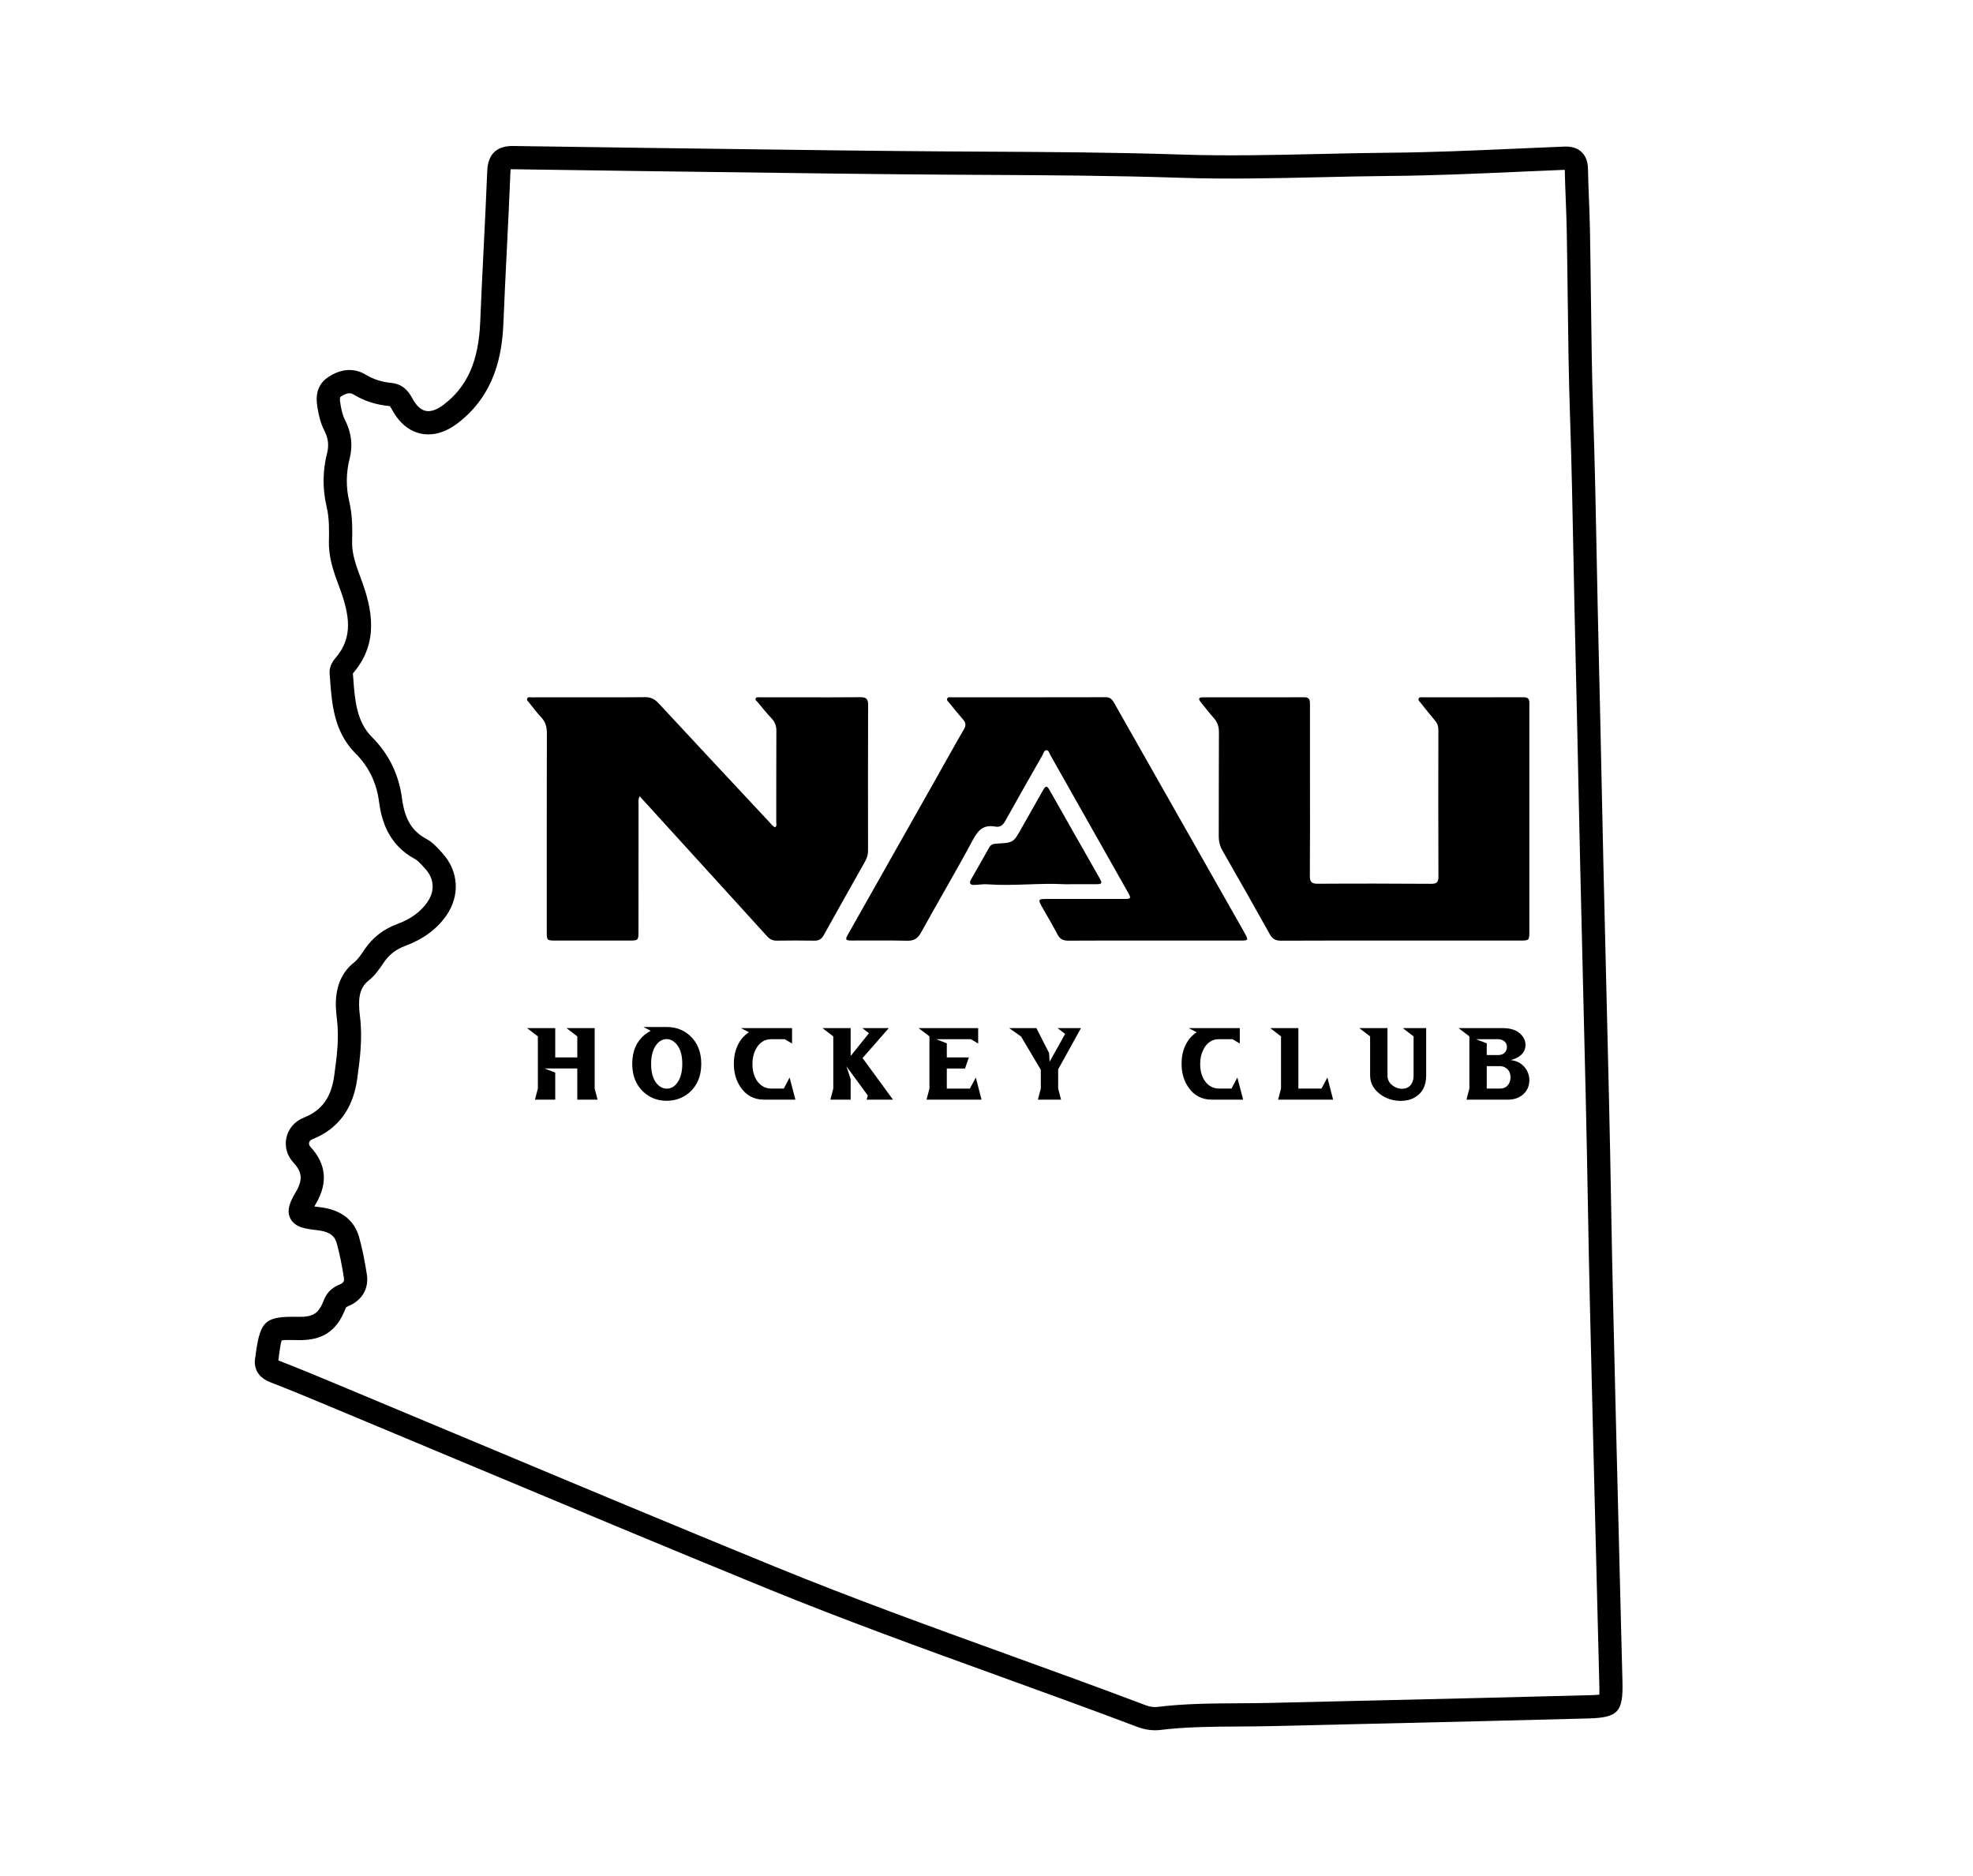 <?xml version="1.0" encoding="iso-8859-1"?>
<!-- Generator: Adobe Illustrator 26.3.1, SVG Export Plug-In . SVG Version: 6.00 Build 0)  -->
<svg version="1.1" id="Layer_1" xmlns="http://www.w3.org/2000/svg" xmlns:xlink="http://www.w3.org/1999/xlink" x="0px" y="0px"
	 width="264.435px" height="251.457px" viewBox="0 0 264.435 251.457" enable-background="new 0 0 264.435 251.457"
	 xml:space="preserve">
<g>
	<g>
		<path d="M154.787,231.893c-0.772,0-1.556-0.15-2.34-0.446c-6.166-2.334-12.474-4.617-18.575-6.826
			c-10.242-3.707-20.832-7.541-31.102-11.739c-13.425-5.487-27.023-11.184-40.173-16.693c-6.087-2.55-12.173-5.1-18.264-7.639
			l-0.462-0.193c-2.495-1.04-5.074-2.116-7.628-3.102c-2.399-0.925-2.178-2.838-1.972-3.617l-0.005-0.029
			c0.007-0.098,0.015-0.196,0.029-0.292c0.606-4.337,1.301-4.928,5.696-4.833c1.994,0.03,2.722-0.441,3.414-2.242
			c0.486-1.264,1.387-1.781,2.118-2.089c0.613-0.26,0.621-0.554,0.57-0.885c-0.267-1.742-0.577-3.245-0.947-4.596
			c-0.263-0.962-0.813-1.601-2.737-1.817c-1.347-0.151-2.874-0.321-3.495-1.554c-0.615-1.22,0.12-2.488,0.769-3.608
			c0.909-1.567,0.818-2.611-0.333-3.852c-0.881-0.95-1.231-2.185-0.959-3.389c0.273-1.212,1.13-2.188,2.352-2.675
			c2.398-0.957,3.646-2.684,4.048-5.6c0.339-2.456,0.689-4.997,0.366-7.602c-0.195-1.573-0.653-5.256,2.3-7.586
			c0.496-0.391,0.947-1.061,1.383-1.71c1.093-1.624,2.533-2.746,4.41-3.441c1.777-0.659,3.081-1.599,3.986-2.873
			c1.085-1.527,0.992-3.183-0.256-4.545l-0.205-0.226c-0.379-0.419-0.771-0.853-1.12-1.04c-3.704-1.982-4.546-5.365-4.858-7.738
			c-0.331-2.518-1.38-4.674-3.117-6.407c-2.925-2.917-3.201-6.669-3.445-9.98l-0.056-0.741c-0.083-1.071,0.543-1.814,0.844-2.17
			c2.293-2.715,1.875-5.624,0.457-9.438l-0.039-0.103c-0.689-1.852-1.402-3.768-1.357-5.987c0.029-1.465,0.063-3.126-0.3-4.65
			c-0.575-2.412-0.552-4.856,0.066-7.265c0.258-1.003,0.131-1.982-0.388-2.991c-0.498-0.97-0.715-1.945-0.875-2.854
			c-0.172-0.976-0.528-3.005,1.41-4.297c1.712-1.14,3.495-1.253,5.02-0.318c1.003,0.614,2.138,0.977,3.471,1.107
			c1.747,0.173,2.463,1.488,2.807,2.121c0.35,0.644,0.938,1.448,1.752,1.623c0.847,0.181,1.764-0.339,2.384-0.808
			c3.198-2.421,4.719-5.853,4.931-11.126c0.133-3.295,0.3-6.64,0.461-9.876c0.169-3.393,0.344-6.902,0.48-10.35
			c0.088-2.216,1.227-3.34,3.388-3.34c0.032,0,0.064,0.001,0.096,0.001c12.067,0.184,24.337,0.34,36.204,0.493l7.024,0.09
			c2.026,0.026,4.052,0.047,6.077,0.067l2.365,0.024c3.781,0.04,7.564,0.06,11.346,0.081c8.691,0.047,17.678,0.095,26.519,0.391
			c6.168,0.207,12.45,0.064,18.524-0.075c3.09-0.07,6.285-0.143,9.435-0.17c5.642-0.047,11.391-0.302,16.951-0.548
			c2.15-0.095,4.3-0.191,6.45-0.275c0.979-0.033,1.726,0.2,2.285,0.727c0.562,0.53,0.844,1.271,0.864,2.265
			c0.026,1.347,0.079,2.694,0.132,4.041c0.054,1.383,0.109,2.814,0.136,4.229c0.054,2.893,0.089,5.787,0.124,8.68
			c0.064,5.23,0.129,10.637,0.309,15.943c0.223,6.586,0.354,13.278,0.48,19.75c0.076,3.888,0.152,7.775,0.248,11.663
			c0.148,6.006,0.276,12.013,0.403,18.02c0.076,3.56,0.151,7.121,0.231,10.681c0.12,5.367,0.252,10.734,0.384,16.101
			c0.244,9.938,0.497,20.214,0.667,30.326c0.135,8.008,0.335,16.151,0.528,24.027l0.146,6.011c0.185,7.674,0.38,15.347,0.575,23.021
			l0.259,10.225c0.107,4.106-0.583,4.847-4.618,4.956l-0.099,0.002c-9.692,0.262-19.546,0.49-29.076,0.712
			c-4.433,0.103-8.866,0.206-13.299,0.312c-1.433,0.035-2.868,0.043-4.304,0.051c-3.479,0.019-7.076,0.04-10.553,0.464
			C155.268,231.879,155.028,231.893,154.787,231.893z M37.305,182.328c0.018,0.008,0.038,0.016,0.059,0.024
			c2.593,1.002,5.192,2.085,7.705,3.134l0.461,0.192c6.093,2.54,12.181,5.09,18.269,7.642c13.144,5.507,26.735,11.201,40.148,16.683
			c10.211,4.173,20.771,7.997,30.984,11.694c6.111,2.213,12.43,4.5,18.617,6.842c0.56,0.211,1.077,0.285,1.58,0.224
			c3.656-0.447,7.345-0.467,10.912-0.487c1.417-0.008,2.833-0.016,4.247-0.05c4.434-0.106,8.868-0.21,13.301-0.312
			c9.527-0.221,19.378-0.45,29.064-0.712l0.1-0.002c0.608-0.016,1.232-0.033,1.6-0.076c0.025-0.385,0.008-1.045-0.009-1.69v-0.002
			l-0.259-10.224c-0.195-7.675-0.391-15.35-0.576-23.024l-0.146-6.01c-0.194-7.881-0.394-16.031-0.529-24.051
			c-0.17-10.099-0.423-20.37-0.667-30.301c-0.132-5.369-0.264-10.739-0.385-16.108c-0.08-3.561-0.156-7.123-0.231-10.684
			c-0.128-6.003-0.255-12.007-0.403-18.009c-0.096-3.893-0.172-7.786-0.248-11.678c-0.126-6.461-0.257-13.142-0.479-19.705
			c-0.181-5.34-0.246-10.765-0.31-16.011c-0.035-2.887-0.07-5.774-0.124-8.661c-0.026-1.383-0.081-2.797-0.134-4.165
			c-0.052-1.347-0.105-2.694-0.132-4.041c-2.117,0.083-4.234,0.177-6.352,0.271c-5.587,0.247-11.364,0.503-17.062,0.551
			c-3.127,0.026-6.311,0.099-9.39,0.17c-6.118,0.139-12.443,0.284-18.7,0.075c-8.798-0.295-17.762-0.344-26.431-0.39
			c-3.788-0.021-7.575-0.041-11.362-0.081l-2.364-0.024c-2.029-0.021-4.057-0.041-6.086-0.067l-7.024-0.091
			c-11.868-0.152-24.14-0.309-36.211-0.492c-0.13-0.004-0.227,0.002-0.298,0.009c-0.012,0.077-0.024,0.188-0.03,0.342
			c-0.136,3.464-0.311,6.981-0.481,10.383c-0.16,3.228-0.327,6.566-0.459,9.846c-0.158,3.904-0.968,9.548-6.162,13.482
			c-2.064,1.563-3.814,1.606-4.918,1.369c-1.086-0.234-2.632-0.976-3.83-3.179c-0.156-0.286-0.264-0.456-0.323-0.504
			c-0.004-0.001-0.021-0.003-0.055-0.007c-1.811-0.177-3.379-0.685-4.793-1.551c-0.183-0.112-0.67-0.41-1.669,0.255
			c-0.154,0.103-0.247,0.164-0.07,1.167c0.118,0.667,0.269,1.369,0.579,1.971c0.87,1.693,1.083,3.437,0.634,5.187
			c-0.491,1.913-0.509,3.854-0.053,5.77c0.455,1.91,0.415,3.863,0.384,5.434c-0.033,1.626,0.521,3.115,1.162,4.839l0.039,0.105
			c1.449,3.897,2.464,8.433-0.995,12.529c-0.042,0.05-0.077,0.092-0.104,0.127l0.041,0.549c0.224,3.038,0.435,5.907,2.54,8.006
			c2.234,2.23,3.581,4.99,4.004,8.206c0.363,2.763,1.332,4.378,3.24,5.399c0.827,0.442,1.43,1.11,1.962,1.699l0.191,0.21
			c2.223,2.428,2.419,5.744,0.497,8.449c-1.261,1.775-3.092,3.116-5.441,3.987c-1.262,0.468-2.184,1.183-2.902,2.249
			c-0.552,0.82-1.168,1.735-2.046,2.427c-1.308,1.032-1.401,2.649-1.139,4.76c0.373,3.01-0.005,5.755-0.371,8.411
			c-0.55,3.987-2.561,6.7-5.977,8.064c-0.258,0.103-0.425,0.27-0.47,0.469c-0.043,0.191,0.03,0.401,0.205,0.59
			c2.086,2.249,2.336,4.782,0.744,7.529c-0.096,0.165-0.177,0.308-0.244,0.432c0.17,0.024,0.376,0.05,0.624,0.078
			c2.924,0.327,4.739,1.702,5.392,4.086c0.402,1.467,0.737,3.086,1.022,4.948c0.287,1.877-0.623,3.456-2.434,4.223
			c-0.352,0.148-0.371,0.197-0.426,0.34c-1.167,3.037-3.083,4.313-6.383,4.236c-0.893-0.017-1.813-0.038-2.175,0.035
			c-0.128,0.343-0.253,1.243-0.376,2.117l-0.007,0.089C37.36,181.957,37.347,182.131,37.305,182.328z"/>
	</g>
</g>
<g>
	<path d="M85.744,106.726c-0.25,0.422-0.16,0.763-0.161,1.086c-0.008,5.642-0.007,11.285-0.009,16.927
		c-0.001,1.314-0.003,1.316-1.279,1.317c-3.25,0.001-6.499,0.001-9.749,0c-1.261,0-1.264-0.003-1.264-1.238
		c-0.001-8.854-0.009-17.709,0.013-26.563c0.002-0.832-0.176-1.509-0.761-2.122c-0.577-0.606-1.076-1.286-1.599-1.941
		c-0.134-0.167-0.367-0.336-0.271-0.573c0.105-0.258,0.391-0.159,0.599-0.16c1.541-0.009,3.081-0.006,4.622-0.006
		c3.53,0,7.06,0.022,10.589-0.017c0.783-0.009,1.294,0.277,1.805,0.828c4.982,5.371,9.985,10.722,14.985,16.076
		c0.186,0.199,0.343,0.445,0.639,0.533c0.237-0.199,0.136-0.469,0.136-0.702c0.007-4.078-0.005-8.156,0.016-12.234
		c0.004-0.662-0.192-1.172-0.643-1.652c-0.65-0.692-1.244-1.437-1.854-2.166c-0.134-0.16-0.407-0.307-0.26-0.554
		c0.103-0.174,0.359-0.109,0.551-0.109c1.653-0.003,3.306-0.002,4.958-0.002c2.829,0,5.659,0.02,8.488-0.013
		c0.741-0.009,1.056,0.189,1.054,0.981c-0.021,6.536-0.014,13.072-0.009,19.608c0,0.521-0.148,0.981-0.401,1.431
		c-1.853,3.287-3.706,6.573-5.534,9.873c-0.296,0.534-0.662,0.747-1.271,0.736c-1.68-0.031-3.362-0.027-5.042-0.002
		c-0.558,0.008-0.935-0.201-1.301-0.606c-4.263-4.702-8.54-9.39-12.814-14.082C88.587,109.85,87.196,108.322,85.744,106.726z"/>
	<path d="M187.736,126.056c-5.349,0-10.699-0.014-16.048,0.016c-0.746,0.004-1.154-0.238-1.515-0.888
		c-2.077-3.736-4.193-7.451-6.317-11.16c-0.36-0.63-0.515-1.263-0.511-1.986c0.02-4.636-0.004-9.272,0.024-13.907
		c0.005-0.749-0.195-1.344-0.686-1.898c-0.612-0.69-1.175-1.422-1.755-2.139c-0.321-0.397-0.314-0.643,0.29-0.642
		c4.537,0.004,9.074,0.01,13.611-0.003c0.695-0.002,0.744,0.4,0.743,0.927c-0.006,3.407-0.001,6.814,0,10.221
		c0.001,4.245,0.019,8.49-0.017,12.734c-0.007,0.815,0.178,1.116,1.063,1.11c5.069-0.036,10.138-0.022,15.207,0.009
		c0.731,0.004,0.966-0.212,0.963-0.953c-0.025-6.563-0.018-13.125-0.008-19.688c0.001-0.474-0.124-0.853-0.436-1.217
		c-0.672-0.786-1.307-1.603-1.952-2.412c-0.133-0.167-0.362-0.327-0.244-0.576c0.101-0.212,0.344-0.147,0.53-0.148
		c4.509-0.004,9.018,0.009,13.527-0.012c0.84-0.004,0.77,0.522,0.77,1.063c-0.001,6.116,0,12.232,0,18.347
		c0,3.966,0,7.931-0.001,11.897c0,1.302-0.002,1.305-1.274,1.305C198.379,126.056,193.057,126.056,187.736,126.056z"/>
	<path d="M154.706,126.056c-3.837,0-7.675-0.014-11.512,0.013c-0.701,0.005-1.135-0.202-1.466-0.838
		c-0.657-1.263-1.396-2.484-2.091-3.728c-0.524-0.938-0.476-1.023,0.58-1.024c3.473-0.003,6.946,0.003,10.419,0
		c0.971-0.001,1.001-0.063,0.52-0.915c-3.463-6.131-6.925-12.262-10.392-18.39c-0.133-0.236-0.197-0.622-0.49-0.631
		c-0.356-0.011-0.409,0.41-0.553,0.663c-1.674,2.937-3.354,5.871-4.992,8.829c-0.318,0.575-0.708,0.863-1.333,0.747
		c-1.497-0.279-2.268,0.401-2.968,1.71c-2.254,4.211-4.686,8.328-6.999,12.508c-0.436,0.787-0.93,1.099-1.84,1.077
		c-2.491-0.062-4.985-0.016-7.478-0.026c-0.795-0.003-0.857-0.118-0.465-0.812c3.971-7.031,7.947-14.059,11.919-21.09
		c1.21-2.141,2.394-4.297,3.632-6.421c0.314-0.539,0.234-0.901-0.148-1.332c-0.63-0.711-1.221-1.457-1.823-2.192
		c-0.137-0.168-0.366-0.328-0.279-0.57c0.098-0.272,0.383-0.178,0.59-0.178c6.89-0.005,13.781,0.003,20.671-0.015
		c0.628-0.002,0.883,0.352,1.14,0.807c2.63,4.644,5.265,9.285,7.899,13.927c3.116,5.492,6.233,10.985,9.348,16.477
		c0.083,0.146,0.162,0.294,0.242,0.441c0.508,0.934,0.494,0.96-0.618,0.961C162.38,126.057,158.543,126.056,154.706,126.056z"/>
	<path d="M142.736,118.506c-3.462-0.191-6.931,0.266-10.394,0.011c-0.58-0.043-1.171,0.065-1.757,0.084
		c-0.557,0.018-0.723-0.237-0.444-0.729c0.812-1.432,1.64-2.855,2.441-4.293c0.224-0.401,0.544-0.493,0.967-0.515
		c2.294-0.12,2.282-0.134,3.376-2.098c0.951-1.706,1.944-3.388,2.892-5.096c0.337-0.608,0.526-0.561,0.853,0.018
		c2.22,3.938,4.465,7.862,6.698,11.792c0.398,0.701,0.34,0.816-0.44,0.823C145.53,118.515,144.133,118.506,142.736,118.506z"/>
</g>
<g>
	<path d="M77.373,143.2h-4.391l1.434,0.554v3.624h-2.718l0.39-1.485v-6.996l-1.447-1.107h3.775v3.926h2.957v-2.819l-1.447-1.107
		h3.775v8.103l0.39,1.485h-2.718V143.2z"/>
	<path d="M84.737,142.571c0-1.678,0.554-2.974,1.661-3.888c0.26-0.21,0.533-0.386,0.818-0.528l-0.981-0.516h3.121
		c1.216,0,2.257,0.39,3.121,1.17c1.007,0.923,1.51,2.177,1.51,3.762c0,1.661-0.545,2.957-1.636,3.888
		c-0.856,0.713-1.854,1.07-2.995,1.07c-1.216,0-2.252-0.394-3.108-1.183C85.24,145.414,84.737,144.156,84.737,142.571z
		 M91.444,142.596c0-1.342-0.336-2.307-1.007-2.894c-0.327-0.294-0.688-0.44-1.082-0.44c-0.612,0-1.12,0.319-1.523,0.956
		c-0.377,0.612-0.566,1.405-0.566,2.378c0,1.334,0.336,2.294,1.007,2.881c0.336,0.285,0.696,0.428,1.082,0.428
		c0.612,0,1.12-0.315,1.523-0.944C91.255,144.349,91.444,143.561,91.444,142.596z"/>
	<path d="M105.048,145.893l0.78-1.485c0.084,0.336,0.214,0.83,0.39,1.485c0.176,0.663,0.306,1.158,0.39,1.485h-4.19
		c-1.359,0-2.416-0.562-3.171-1.686c-0.596-0.881-0.893-1.921-0.893-3.121c0-1.342,0.357-2.466,1.07-3.372
		c0.285-0.344,0.604-0.629,0.956-0.856l-1.082-0.554h6.858v2.064l-0.981-0.579h-1.799c-0.906,0-1.594,0.44-2.064,1.321
		c-0.31,0.587-0.466,1.254-0.466,2.001c0,1.049,0.273,1.887,0.818,2.517c0.453,0.512,1.019,0.772,1.699,0.78H105.048z"/>
	<path d="M116.313,146.824l-2.869-3.913l0.566,1.711v2.756h-2.718l0.39-1.485v-6.996l-1.447-1.107h3.775v3.737l2.454-3.058
		l-0.893-0.679h3.548l-3.511,4.014l4.077,5.574h-3.536L116.313,146.824z"/>
	<path d="M124.569,138.897l-1.447-1.107h7.978v2.064l-0.981-0.579h-4.656l1.434,0.554v1.887h2.957l-0.516,1.485h-2.441v2.693h3.095
		l0.793-1.485l0.768,2.97h-7.374l0.39-1.485V138.897z"/>
	<path d="M139.495,143.376l-2.668-4.505v0.025l-1.573-1.107h3.649l1.699,3.334l0.076,1.17l2.076-3.725l-1.007-0.78h3.133
		l-3.058,5.524v2.579l0.39,1.485h-3.108l0.39-1.485V143.376z"/>
	<path d="M165.056,145.893l0.78-1.485c0.084,0.336,0.214,0.83,0.39,1.485c0.176,0.663,0.306,1.158,0.39,1.485h-4.19
		c-1.359,0-2.416-0.562-3.171-1.686c-0.596-0.881-0.893-1.921-0.893-3.121c0-1.342,0.357-2.466,1.07-3.372
		c0.285-0.344,0.604-0.629,0.956-0.856l-1.082-0.554h6.858v2.064l-0.981-0.579h-1.799c-0.906,0-1.594,0.44-2.064,1.321
		c-0.31,0.587-0.466,1.254-0.466,2.001c0,1.049,0.273,1.887,0.818,2.517c0.453,0.512,1.019,0.772,1.699,0.78H165.056z"/>
	<path d="M171.69,138.897l-1.447-1.107h3.775v8.103h3.095l0.793-1.485l0.768,2.97H171.3l0.39-1.485V138.897z"/>
	<path d="M185.961,144.144c0,0.612,0.281,1.095,0.843,1.447c0.344,0.218,0.713,0.327,1.107,0.327c0.612,0,1.053-0.252,1.321-0.755
		c0.151-0.294,0.227-0.633,0.227-1.019v-5.247l-1.447-1.107h3.133v6.354c0,1.376-0.508,2.353-1.523,2.932
		c-0.537,0.31-1.158,0.466-1.862,0.466c-1.065,0-2.005-0.306-2.819-0.919c-0.864-0.663-1.3-1.489-1.309-2.479v-5.247l-1.447-1.107
		h3.775V144.144z"/>
	<path d="M196.936,145.893v-6.996l-1.447-1.107h5.952c1.174,0,2.034,0.344,2.579,1.032c0.294,0.369,0.44,0.772,0.44,1.208
		c0,0.654-0.302,1.187-0.906,1.598c-0.319,0.201-0.684,0.348-1.095,0.44c0.981,0.117,1.699,0.566,2.152,1.346
		c0.243,0.419,0.365,0.868,0.365,1.346c0,0.797-0.294,1.447-0.881,1.95c-0.528,0.445-1.195,0.667-2.001,0.667h-5.549
		L196.936,145.893z M197.829,139.274l1.434,0.554v1.573h1.497c0.562,0,0.935-0.214,1.12-0.642c0.059-0.134,0.088-0.273,0.088-0.415
		c0-0.411-0.18-0.717-0.541-0.919c-0.201-0.101-0.428-0.151-0.679-0.151H197.829z M202.447,144.383c0-0.554-0.201-0.969-0.604-1.246
		c-0.235-0.168-0.512-0.252-0.83-0.252h-1.749v3.007h1.762c0.621,0,1.049-0.273,1.283-0.818
		C202.401,144.857,202.447,144.626,202.447,144.383z"/>
</g>
</svg>
